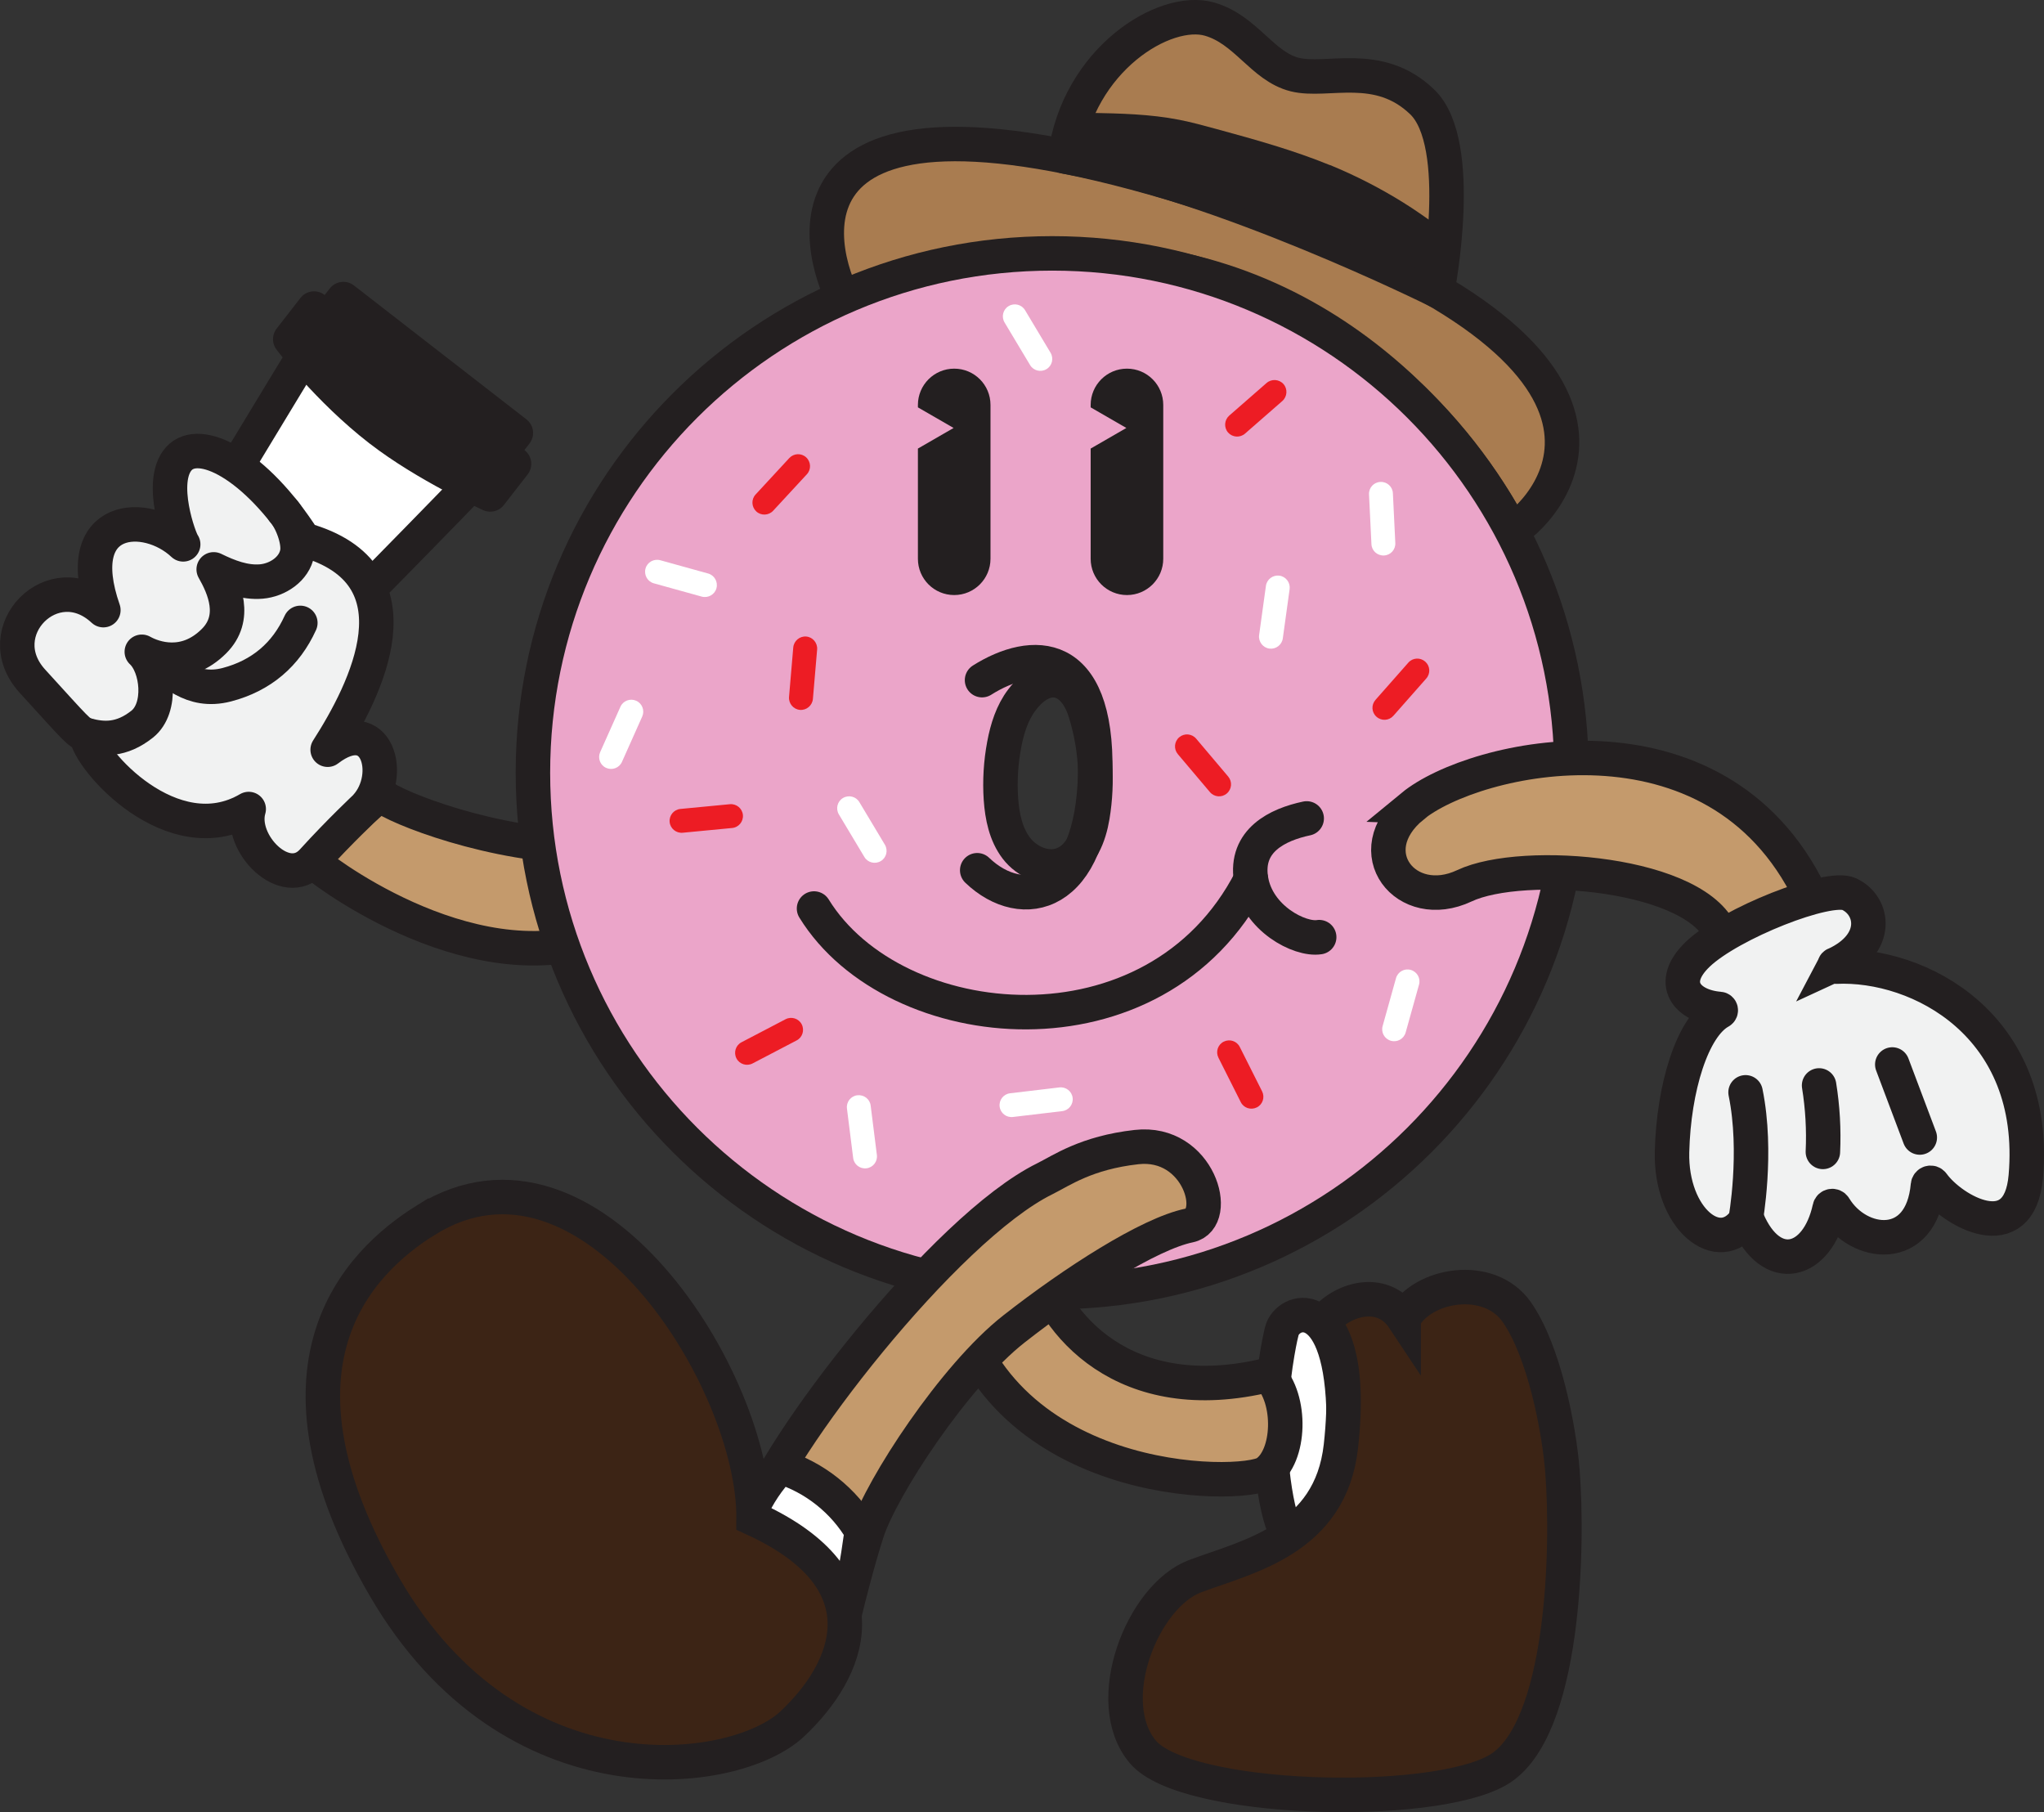 <?xml version="1.0" encoding="UTF-8"?>
<svg id="Layer_2" data-name="Layer 2" xmlns="http://www.w3.org/2000/svg" viewBox="0 0 237.11 210.2">
  <rect x="0" y="0" width="237.11" height="210.2" fill="#333333" stroke="none"/>
  <defs>
    <style>
      .cls-1, .cls-2, .cls-3 {
        fill: #fff;
      }

      .cls-4 {
        fill: #ed1c24;
      }

      .cls-5, .cls-6 {
        fill: #231f20;
      }

      .cls-2, .cls-7, .cls-8, .cls-9, .cls-10, .cls-11, .cls-3, .cls-12, .cls-13, .cls-14, .cls-6 {
        stroke: #231f20;
        stroke-width: 4px;
      }

      .cls-2, .cls-7, .cls-8, .cls-9, .cls-11, .cls-3, .cls-13 {
        stroke-miterlimit: 10;
      }

      .cls-7, .cls-14 {
        fill: #f1f2f2;
      }

      .cls-8 {
        fill: #eba5c9;
      }

      .cls-9 {
        fill: #3c2415;
      }

      .cls-9, .cls-10, .cls-3, .cls-12, .cls-13 {
        stroke-linecap: round;
      }

      .cls-10 {
        fill: #a97c50;
      }

      .cls-10, .cls-12, .cls-14, .cls-6 {
        stroke-linejoin: round;
      }

      .cls-11 {
        fill: #c49a6c;
      }

      .cls-12, .cls-13 {
        fill: none;
      }
    </style>
  </defs>
  <g id="Layer_1-2" data-name="Layer 1">
    <g>
      <g>
        <path class="cls-2" d="m35.44,40.94s-14.73,24.15-15.08,25.26c-1.03,3.26,10.28,12.64,13.68,10.62,1.52-.9,20.8-20.82,20.8-20.82l-19.4-15.06Z"/>
        <path class="cls-6" d="m44.08,49.85c-6.09-4.73-10.41-10.51-10.41-10.51l2.76-3.55,23.2,18.01-2.76,3.55s-7.49-3.39-12.78-7.5Z"/>
        <polygon class="cls-6" points="40.48 38.81 37.17 38.1 39.83 34.69 59.84 50.22 57.19 53.64 40.48 38.81"/>
      </g>
      <g>
        <line class="cls-13" x1="212.88" y1="111.87" x2="209.96" y2="113"/>
        <line class="cls-13" x1="199.03" y1="117.51" x2="203.12" y2="115.73"/>
        <g>
          <path class="cls-11" d="m68.16,98.21c-10.86-.04-22.3-4.52-23.98-5.98-2.15,1.28-7.99,7.37-7.92,7.65s17.77,14.29,33.24,8.86c10.5-2.63,8.19-10.49-1.33-10.53Z"/>
          <g>
            <path class="cls-14" d="m42.47,93.53c3.3-3.61,1.27-10.96-4.46-6.57,4.37-6.81,11.37-20.41-2.76-24.36-5.6-8.76-12.13-12.04-14.51-9.39-2.38,2.65.1,9.45.51,9.93-4.24-4.01-13.17-3.61-9.26,7.63-5.75-5.37-13.51,2.45-8.23,8.24,5.28,5.79,5.31,5.92,6.27,6.26.29,2.84,9.95,13.77,18.82,8.57-1.17,3.95,4.25,9.52,7.41,6.04,3.16-3.48,6.22-6.34,6.22-6.34Z"/>
            <g>
              <path class="cls-12" d="m32.85,59.24c.96,1.06,1.88,3.46,1.63,4.87-.34,1.89-2.27,3.18-4.18,3.34s-3.78-.56-5.51-1.41c1.22,2.14,2.76,5.61.03,8.33-3.31,3.3-6.95,2.03-8.37,1.23,1.85,1.71,2.39,6.52.05,8.39-2.43,1.93-4.54,1.79-6.47,1.27"/>
              <path class="cls-12" d="m17.93,76.59c1.98,1.07,4.19,3.92,8.38,2.83,4.02-1.05,6.87-3.51,8.53-7.17"/>
            </g>
          </g>
        </g>
        <g>
          <path class="cls-10" d="m175.39,61.61c4.8-3.11,20.12-20.61-32.39-38.12s-48.86,3.53-45.26,11.01c6.13-2.32,22.31-7.36,40.4-2.94,25.89,6.33,37.25,30.04,37.25,30.04Z"/>
          <path class="cls-10" d="m166.74,33.73s3.32-17.02-1.76-21.91c-5.08-4.89-11.01-2.23-14.78-3.17-3.76-.94-5.65-5.21-9.88-6.43-5.22-1.51-15.27,4.7-16.76,15.94,18.08,3.08,43.18,15.57,43.18,15.57Z"/>
          <path class="cls-5" d="m154.27,19.15c-4.26-1.74-8.71-2.97-13.14-4.18-1.43-.39-2.86-.78-4.31-1.07-3.4-.67-6.88-.74-10.35-.81-.19,0-.39,0-.54.11-.15.11-.21.31-.26.5-.4,1.53-.8,3.07-1.19,4.6,7.24,1.58,14.28,3.93,21.29,6.34,5.73,1.98,11.44,4,17.15,6.02,1.39.49,2.79.99,4.09,1.7.85-.53,1.28-1.57,1.32-2.57.06-1.55-.27-2.63-1.48-3.51-1.33-.97-2.67-1.92-4.07-2.79-2.7-1.68-5.55-3.14-8.5-4.35Z"/>
        </g>
        <g>
          <path class="cls-2" d="m148.68,154.43c.65-2.64,6.69-4.54,7.17,8.79.48,13.33-4.94,15.24-6.22,14.81s-2.6-8.45-2.23-14.24c.37-5.79,1.28-9.35,1.28-9.35Z"/>
          <path class="cls-9" d="m162.83,152.93c2.14-3.98,9.88-5.34,13.1-.77,3.22,4.57,4.93,13.63,5.31,18.4.71,8.86.26,30.25-7.48,34.74-7.74,4.49-36.28,3.71-41.18-2.09-4.9-5.8-.08-18.11,6.08-20.4s15.69-4.26,16.89-15.07-1.43-13.45-2.01-14.38c1.92-2.59,6.79-4.2,9.29-.43Z"/>
          <path class="cls-11" d="m120.31,146.24c1.79,7.18,10.02,17.34,26.83,13.23,2.75,2.8,2.55,9.47-.28,11.36-2.82,1.89-32.22,2.02-36.56-22.26-2.74-15.34,8.82-7.12,10.01-2.33Z"/>
        </g>
        <path class="cls-8" d="m61.82,89.63c0,33.27,26.97,60.24,60.24,60.24,33.27,0,60.24-26.97,60.24-60.24,0-33.27-26.97-60.24-60.24-60.24-33.27,0-60.24,26.97-60.24,60.24Zm54.67-3.27c.35-1.85.93-3.71,2.07-5.2,2.75-3.61,6.03-2.71,7.32,1.38,1.23,3.9,1.52,8.1.85,12.14-.38,2.27-1.32,4.79-3.48,5.59-1.9.7-4.12-.28-5.35-1.89s-1.65-3.7-1.79-5.72c-.14-2.1-.01-4.22.38-6.29Z"/>
        <path class="cls-13" d="m113.92,78.89c5.77-3.64,13.41-3.88,13.13,10.74-.28,14.62-8.47,16.33-13.69,11.31"/>
        <g>
          <path class="cls-13" d="m151.58,94.93c-3.36.71-7.17,2.54-6.46,7.06.71,4.52,5.65,7.07,7.91,6.71"/>
          <path class="cls-13" d="m94.43,105.38c9.32,15.11,39.67,18.07,50.68-3.39"/>
        </g>
        <g>
          <path class="cls-4" d="m165.33,76.74c.58.51.63,1.38.12,1.96l-3.81,4.32c-.51.58-1.38.63-1.96.12s-.63-1.38-.12-1.96l3.81-4.32c.51-.58,1.38-.63,1.96-.12Z"/>
          <path class="cls-1" d="m148.41,66.77c.76.1,1.29.81,1.19,1.56l-.79,5.71c-.1.76-.81,1.29-1.56,1.19s-1.29-.81-1.19-1.56l.79-5.71c.1-.76.81-1.29,1.56-1.19Z"/>
          <path class="cls-4" d="m136.8,85.51c.59-.49,1.46-.42,1.96.17l3.72,4.4c.49.59.42,1.46-.17,1.96s-1.46.42-1.96-.17l-3.72-4.4c-.49-.59-.42-1.46.17-1.96Z"/>
          <path class="cls-1" d="m163.65,112.5c.74.21,1.17.97.96,1.71l-1.55,5.55c-.21.74-.97,1.17-1.71.96s-1.17-.97-.96-1.71l1.55-5.55c.21-.74.97-1.17,1.71-.96Z"/>
          <path class="cls-4" d="m141.96,120.82c.69-.34,1.52-.07,1.86.62l2.59,5.15c.34.69.07,1.52-.62,1.86s-1.52.07-1.86-.62l-2.59-5.15c-.34-.69-.07-1.52.62-1.86Z"/>
          <path class="cls-1" d="m115.96,128.35c-.09-.76.45-1.45,1.21-1.54l5.72-.68c.76-.09,1.45.45,1.54,1.21s-.45,1.45-1.21,1.54l-5.72.68c-.76.09-1.45-.45-1.54-1.21Z"/>
          <path class="cls-1" d="m100.52,135.51c-.76.1-1.46-.44-1.55-1.2l-.72-5.72c-.1-.76.44-1.46,1.2-1.55s1.46.44,1.55,1.2l.72,5.72c.1.76-.44,1.46-1.2,1.55Z"/>
          <path class="cls-4" d="m85.43,122.76c-.35-.68-.09-1.52.59-1.87l5.11-2.67c.68-.35,1.52-.09,1.87.59s.09,1.52-.59,1.87l-5.11,2.67c-.68.35-1.52.09-1.87-.59Z"/>
          <path class="cls-1" d="m160.13,55.9c.77-.04,1.42.55,1.45,1.32l.28,5.76c.04.77-.55,1.42-1.32,1.45s-1.42-.55-1.45-1.32l-.28-5.76c-.04-.77.55-1.42,1.32-1.45Z"/>
          <path class="cls-4" d="m142.46,50.17c-.5-.58-.44-1.45.13-1.96l4.34-3.79c.58-.5,1.46-.44,1.96.13s.44,1.45-.13,1.96l-4.34,3.79c-.58.5-1.45.44-1.96-.13Z"/>
          <path class="cls-1" d="m117.01,35.5c.66-.39,1.51-.18,1.9.48l2.96,4.94c.39.66.18,1.51-.48,1.9s-1.51.18-1.9-.48l-2.96-4.94c-.39-.66-.18-1.51.48-1.9Z"/>
          <path class="cls-1" d="m97.79,92.56c.66-.39,1.51-.18,1.9.48l2.96,4.94c.39.66.18,1.51-.48,1.9s-1.51.18-1.9-.48l-2.96-4.94c-.39-.66-.18-1.51.48-1.9Z"/>
          <path class="cls-1" d="m73.8,81.28c.7.31,1.01,1.13.7,1.83l-2.35,5.26c-.31.7-1.13,1.01-1.83.7s-1.01-1.13-.7-1.83l2.35-5.26c.31-.7,1.13-1.01,1.83-.7Z"/>
          <path class="cls-4" d="m93.52,73.83c.76.06,1.33.74,1.27,1.5l-.49,5.74c-.07.76-.74,1.33-1.5,1.27s-1.33-.74-1.27-1.5l.49-5.74c.07-.76.74-1.33,1.5-1.27Z"/>
          <path class="cls-1" d="m74.88,65.95c.2-.74.97-1.17,1.71-.97l5.55,1.54c.74.2,1.17.97.97,1.71s-.97,1.17-1.71.97l-5.55-1.54c-.74-.2-1.17-.97-.97-1.71Z"/>
          <path class="cls-4" d="m93.52,53.05c.56.52.6,1.4.08,1.96l-3.91,4.23c-.52.56-1.4.6-1.96.08s-.6-1.4-.08-1.96l3.91-4.23c.52-.56,1.4-.6,1.96-.08Z"/>
          <path class="cls-4" d="m77.68,95.34c-.07-.76.49-1.44,1.25-1.51l5.74-.55c.76-.07,1.44.49,1.51,1.25s-.49,1.44-1.25,1.51l-5.74.55c-.76.07-1.44-.49-1.51-1.25Z"/>
        </g>
        <g>
          <path class="cls-11" d="m163.85,93.52c7.11-5.85,35.19-12.36,46.12,10.16-1.51,1.88-10.18,5.02-10.18,5.02-2.45-7.5-23.14-9.16-29.91-5.96-6.78,3.2-12.42-3.95-6.02-9.22Z"/>
          <g>
            <path class="cls-7" d="m212.88,111.87c-.13.06-.07.25.07.25,9.68-.45,23.55,6.8,22.05,24.32-.73,8.48-8.55,4.02-10.8.88-.17-.23-.52-.13-.55.16-.72,8.02-8.07,7.16-10.84,2.56-.14-.24-.51-.18-.56.09-1.42,6.53-6.8,7.86-9.54,1.42-.04-.09-.16-.11-.22-.02-3.05,4.38-8.71-.12-8.53-7.91.18-7.43,2.35-14.52,5.57-16.29.14-.08.1-.29-.06-.3-3.74-.3-6.04-3-2.5-6.37,3.76-3.58,15.14-8.07,17.53-6.96,2.89,1.34,3.6,5.79-1.63,8.19Z"/>
            <g>
              <path class="cls-13" d="m202.49,141.53s1.43-7.84,0-14.83"/>
              <path class="cls-13" d="m219.51,123.47l3.19,8.47"/>
              <path class="cls-13" d="m211.02,125.9c.41,2.54.56,5.13.44,7.71"/>
            </g>
          </g>
        </g>
        <g>
          <path class="cls-11" d="m87.42,176.15c9.97,7.15,10.81,9.98,10.81,9.98,0,0,1.2-4.89,2.36-8.47,1.65-5.1,10.08-18.07,17.04-23.52,6.97-5.46,15.66-11.04,20.33-12,3.67-.77,1.13-9.91-6.12-9.09-5.83.65-8.73,2.73-10.63,3.67-11.67,5.74-31.34,31.34-33.79,39.43Z"/>
          <path class="cls-3" d="m90.53,170.12c3.94,1.21,7.38,3.95,9.45,7.51-.22,1.21-.34,2.37-.56,3.58-.21,1.12-.48,2.35-1.42,3-.98.67-2.33.43-3.37-.13s-1.9-1.42-2.93-2.01c-1.75-1.01-4.12-1.46-4.88-3.33-.45-1.11-.14-2.37.3-3.48.71-1.77,2.08-3.76,3.4-5.13Z"/>
          <path class="cls-9" d="m49.4,141.52c-8.06,5.01-19.62,17.04-4.8,42.54,14.82,25.51,40.66,22.12,47.29,15.91,6.64-6.21,11.15-16.66-4.47-23.81.14-16.09-18.96-46.49-38.02-34.64Z"/>
        </g>
        <g>
          <path class="cls-5" d="m126.52,47.26v-.29c0-2.32,1.88-4.21,4.21-4.21s4.21,1.88,4.21,4.21v17.84c0,2.32-1.88,4.21-4.21,4.21-2.32,0-4.21-1.88-4.21-4.21v-12.78s4.14-2.39,4.14-2.39l-4.14-2.39Z"/>
          <path class="cls-5" d="m106.48,47.26v-.29c0-2.32,1.88-4.21,4.21-4.21s4.21,1.88,4.21,4.21v17.84c0,2.32-1.88,4.21-4.21,4.21s-4.21-1.88-4.21-4.21v-12.78s4.14-2.39,4.14-2.39l-4.14-2.39Z"/>
        </g>
      </g>
    </g>
  </g>
</svg>